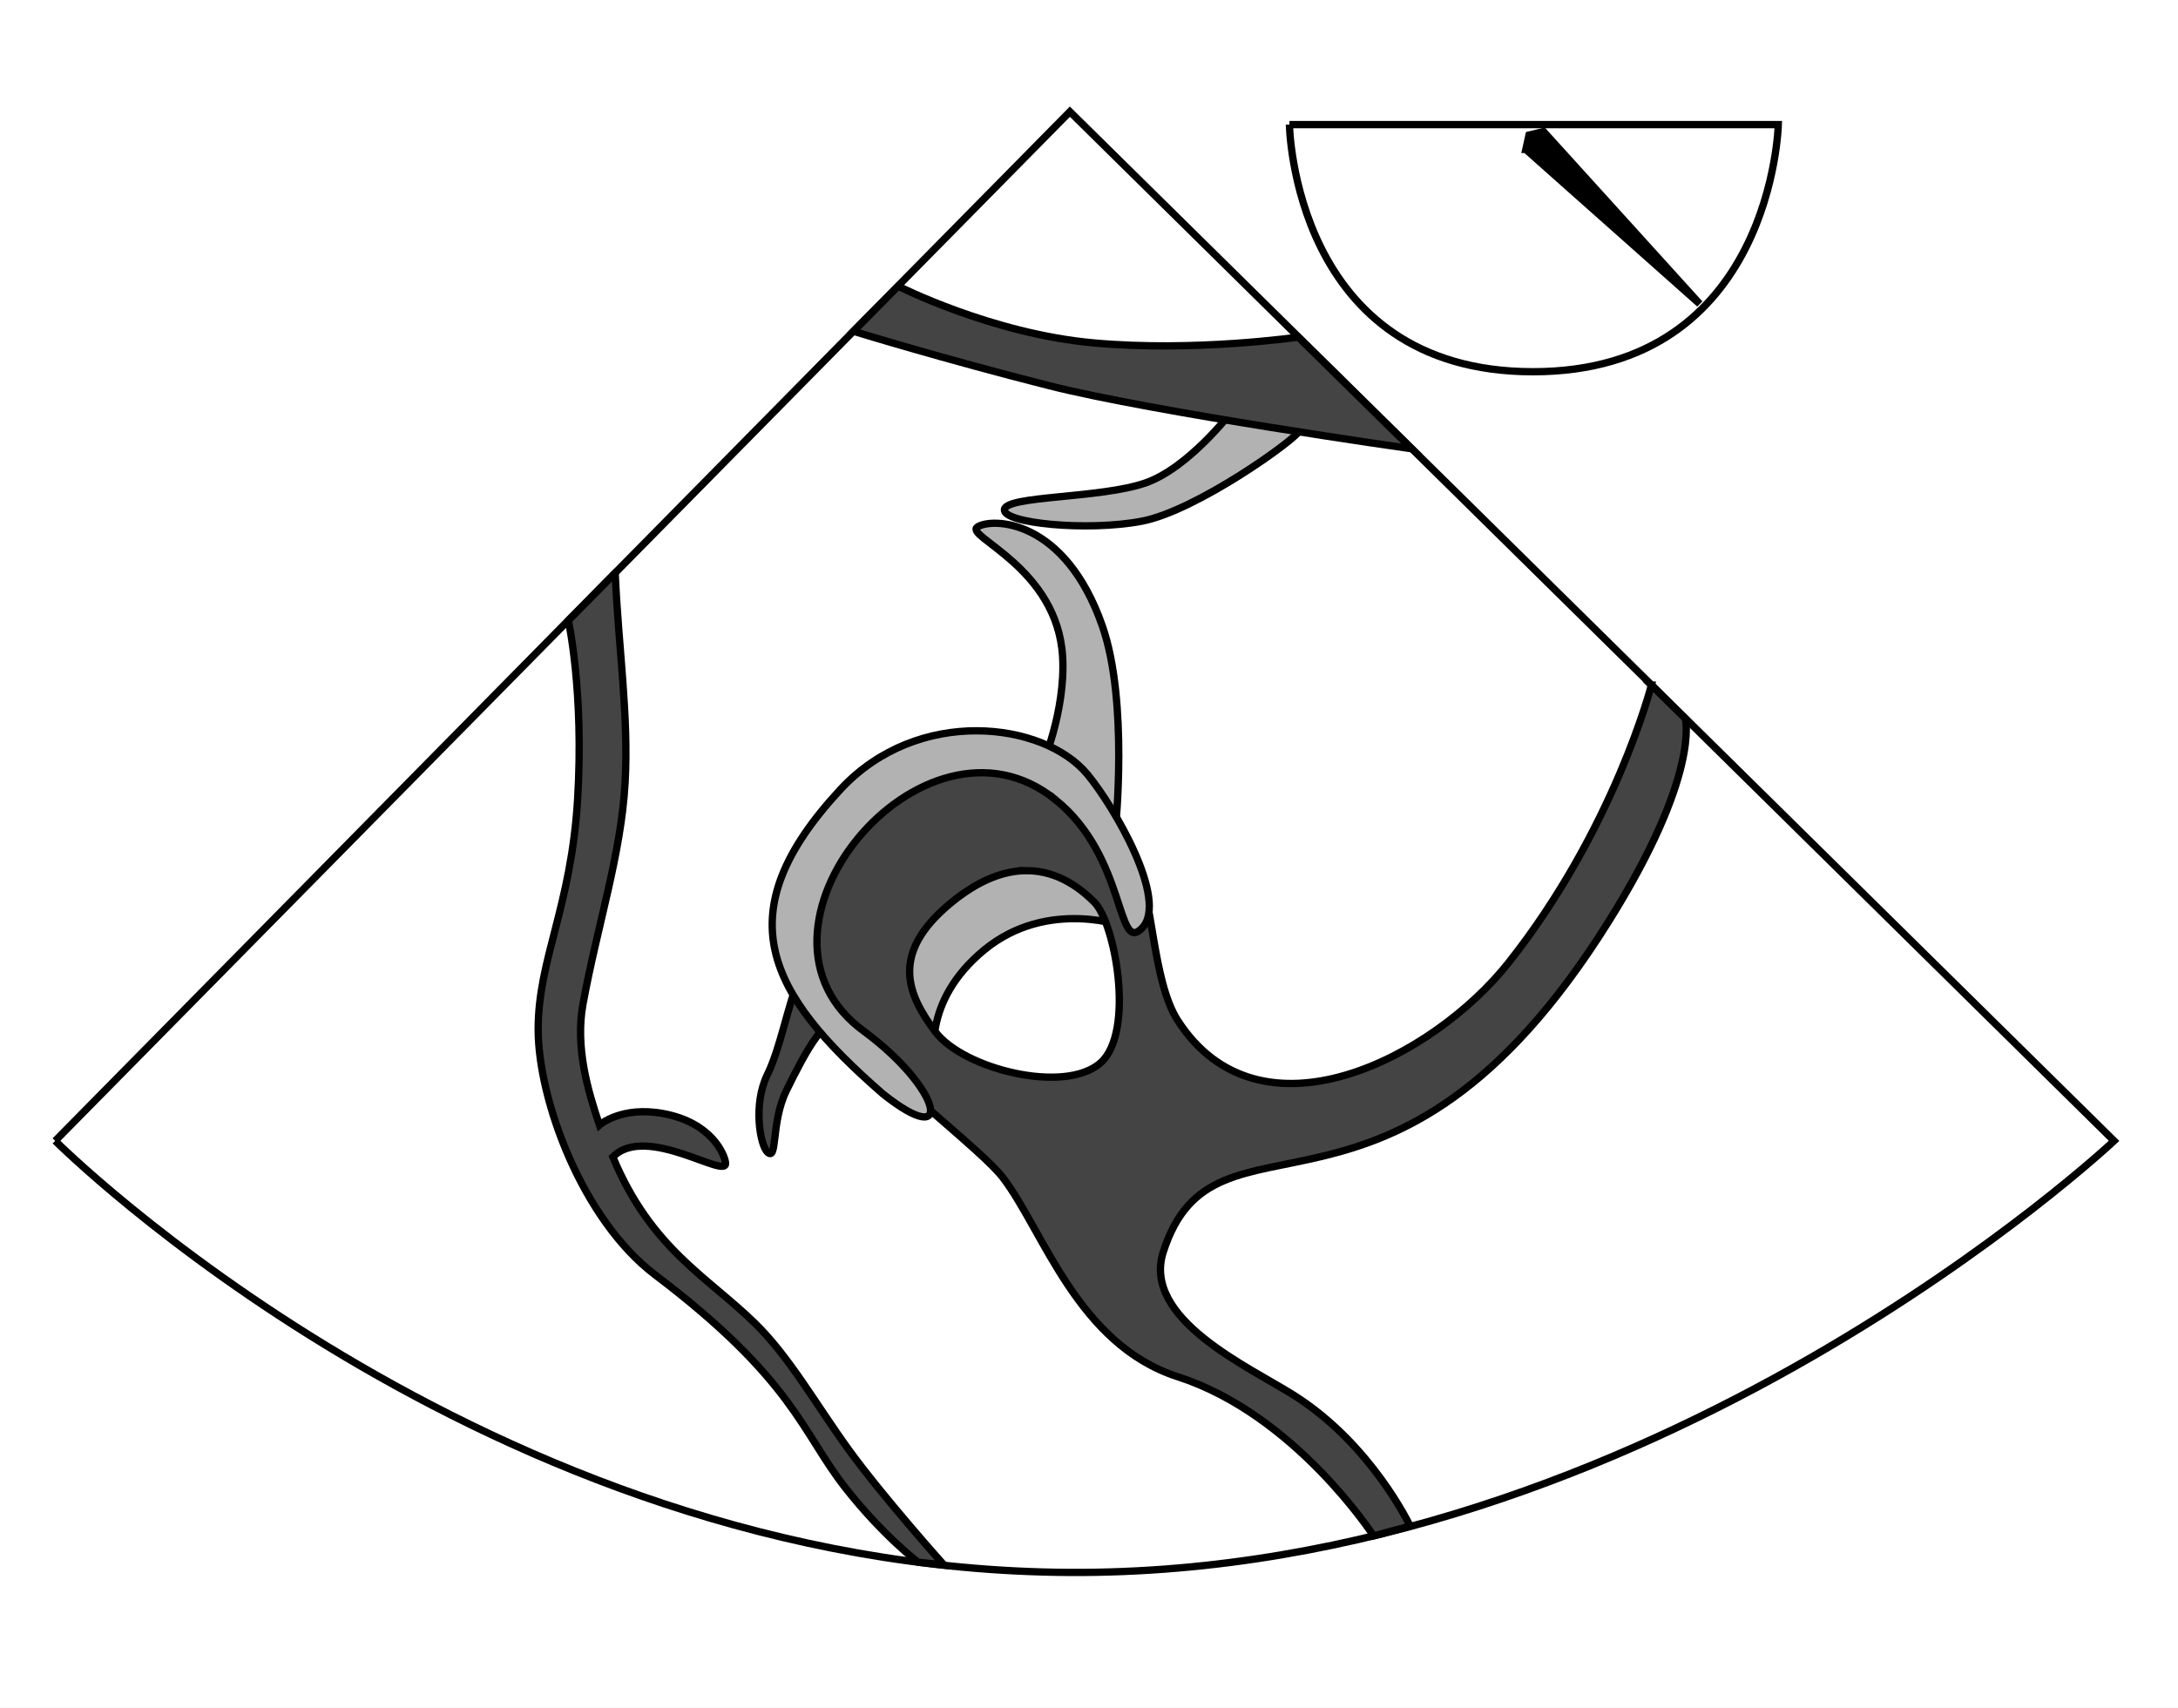 <?xml version="1.0" encoding="UTF-8" standalone="no"?>
<!-- Created with Inkscape (http://www.inkscape.org/) -->

<svg
   xmlns:dc="http://purl.org/dc/elements/1.1/"
   xmlns:cc="http://creativecommons.org/ns#"
   xmlns:rdf="http://www.w3.org/1999/02/22-rdf-syntax-ns#"
   xmlns:svg="http://www.w3.org/2000/svg"
   xmlns="http://www.w3.org/2000/svg"
   xmlns:sodipodi="http://sodipodi.sourceforge.net/DTD/sodipodi-0.dtd"
   xmlns:inkscape="http://www.inkscape.org/namespaces/inkscape"
   width="649.718"
   height="509.626"
   id="svg2"
   version="1.1"
   inkscape:version="0.47 r22583"
   sodipodi:docname="07 - TG RV inflow-outflow - FINAL.svg"
   style="display:inline">
  <rect width="100%" height="100%" fill="#808080" stroke="none"/>
  <defs
     id="defs4">
    <inkscape:perspective
       sodipodi:type="inkscape:persp3d"
       inkscape:vp_x="0 : 526.18109 : 1"
       inkscape:vp_y="0 : 1000 : 0"
       inkscape:vp_z="744.09448 : 526.18109 : 1"
       inkscape:persp3d-origin="372.04724 : 350.78739 : 1"
       id="perspective10" />
    <inkscape:perspective
       id="perspective2824"
       inkscape:persp3d-origin="0.5 : 0.33333333 : 1"
       inkscape:vp_z="1 : 0.5 : 1"
       inkscape:vp_y="0 : 1000 : 0"
       inkscape:vp_x="0 : 0.5 : 1"
       sodipodi:type="inkscape:persp3d" />
    <inkscape:perspective
       id="perspective2843"
       inkscape:persp3d-origin="0.5 : 0.33333333 : 1"
       inkscape:vp_z="1 : 0.5 : 1"
       inkscape:vp_y="0 : 1000 : 0"
       inkscape:vp_x="0 : 0.5 : 1"
       sodipodi:type="inkscape:persp3d" />
    <inkscape:perspective
       id="perspective2836"
       inkscape:persp3d-origin="0.5 : 0.33333333 : 1"
       inkscape:vp_z="1 : 0.5 : 1"
       inkscape:vp_y="0 : 1000 : 0"
       inkscape:vp_x="0 : 0.5 : 1"
       sodipodi:type="inkscape:persp3d" />
    <inkscape:perspective
       id="perspective2839"
       inkscape:persp3d-origin="0.5 : 0.33333333 : 1"
       inkscape:vp_z="1 : 0.5 : 1"
       inkscape:vp_y="0 : 1000 : 0"
       inkscape:vp_x="0 : 0.5 : 1"
       sodipodi:type="inkscape:persp3d" />
    <inkscape:perspective
       id="perspective2842"
       inkscape:persp3d-origin="0.5 : 0.33333333 : 1"
       inkscape:vp_z="1 : 0.5 : 1"
       inkscape:vp_y="0 : 1000 : 0"
       inkscape:vp_x="0 : 0.5 : 1"
       sodipodi:type="inkscape:persp3d" />
  </defs>
  <sodipodi:namedview
     id="base"
     pagecolor="#ffffff"
     bordercolor="#666666"
     borderopacity="1.0"
     inkscape:pageopacity="0.0"
     inkscape:pageshadow="2"
     inkscape:zoom="1.0233713"
     inkscape:cx="372.58437"
     inkscape:cy="334.42628"
     inkscape:document-units="px"
     inkscape:current-layer="layer5"
     showgrid="false"
     showguides="false"
     inkscape:guide-bbox="true"
     inkscape:window-width="1440"
     inkscape:window-height="851"
     inkscape:window-x="-4"
     inkscape:window-y="-4"
     inkscape:window-maximized="1">
    <sodipodi:guide
       orientation="0,1"
       position="204.669,464.125"
       id="guide2839" />
    <sodipodi:guide
       orientation="1,0"
       position="201.165,493.357"
       id="guide2849" />
    <sodipodi:guide
       orientation="1,0"
       position="199.46,463.052"
       id="guide3632" />
    <sodipodi:guide
       orientation="1,0"
       position="202.901,461.316"
       id="guide3634" />
  </sodipodi:namedview>
  <g
     inkscape:groupmode="layer"
     id="layer5"
     inkscape:label="box"
     style="display:inline"
     transform="translate(-170.318,-306.005)"
     sodipodi:insensitive="true">
    <rect
       style="fill:#ffffff;fill-opacity:1;fill-rule:evenodd;stroke:#ffffff;stroke-width:2.179px;stroke-linecap:butt;stroke-linejoin:miter;stroke-opacity:1"
       id="rect3656"
       width="647.539"
       height="507.447"
       x="171.408"
       y="307.095" />
  </g>
  <g
     inkscape:groupmode="layer"
     id="layer2"
     inkscape:label="pattern"
     transform="translate(-170.318,-306.005)"
     style="display:inline"
     sodipodi:insensitive="true">
    <path
       style="fill:none;stroke:#000000;stroke-width:2.179px;stroke-linecap:butt;stroke-linejoin:miter;stroke-opacity:1"
       d="M 186.788,646.415 489.473,339.327 800.963,646.415 c 0,0 -137.684,129.667 -311.49,128.779 C 314.567,774.299 186.788,646.415 186.788,646.415"
       id="path2841"
       sodipodi:nodetypes="ccczc" />
    <path
       style="fill:none;stroke:#000000;stroke-width:2.179px;stroke-linecap:butt;stroke-linejoin:miter;stroke-opacity:1"
       d="m 554.963,343.18 145.839,0 c 0,0 -1.679,73.745 -73.195,73.745 -71.515,0 -72.644,-73.745 -72.644,-73.745"
       id="path2851"
       sodipodi:nodetypes="cczc" />
  </g>
  <g
     inkscape:groupmode="layer"
     id="layer3"
     inkscape:label="clock"
     transform="translate(-170.318,-306.005)"
     style="display:inline"
     sodipodi:insensitive="true">
    <path
       style="fill:#000000;fill-opacity:1;stroke:#000000;stroke-width:2.179px;stroke-linecap:butt;stroke-linejoin:miter;stroke-opacity:1"
       d="m 625.489,350.591 0.95,-4.286 4.324,-1.045 46.589,51.407 -51.862,-46.076 z"
       id="path3636"
       sodipodi:nodetypes="ccccc"
       inkscape:transform-center-y="23.764095"
       inkscape:transform-center-x="-24.02847" />
  </g>
  <g
     inkscape:groupmode="layer"
     id="layer4"
     inkscape:label="heart"
     style="display:inline"
     transform="translate(-170.318,-306.005)"
     sodipodi:insensitive="true">
    <path
       style="fill:#b2b2b2;fill-opacity:1;stroke:#000000;stroke-width:2.179;stroke-linecap:butt;stroke-linejoin:miter;stroke-miterlimit:4;stroke-opacity:1;stroke-dasharray:none"
       d="m 367.244,123.035 c 0,0 -12.727,16.635 -25.565,21.074 -13.474,4.659 -41.356,3.741 -42.047,7.887 -0.691,4.146 24.773,6.623 41.011,3.514 16.238,-3.109 45.603,-24.184 46.985,-26.947 1.382,-2.764 -19.001,-4.837 -20.383,-5.528 z"
       id="path3622"
       transform="translate(170.318,306.005)"
       sodipodi:nodetypes="cssssc" />
    <path
       style="fill:#444444;fill-opacity:1;stroke:#000000;stroke-width:2.179;stroke-linecap:butt;stroke-linejoin:miter;stroke-miterlimit:4;stroke-opacity:1;stroke-dasharray:none"
       d="m 267.919,85.378 c 0,0 27.811,14.165 58.213,16.928 30.402,2.764 61.15,-1.727 61.15,-1.727 l 33.857,33.339 c 0,0 -76.696,-10.883 -108.135,-18.829 -31.439,-7.946 -58.386,-16.238 -58.386,-16.238 l 13.301,-13.474 z"
       id="path2848"
       transform="translate(170.318,306.005)"
       sodipodi:nodetypes="csccscc" />
    <path
       style="fill:#b2b2b2;fill-opacity:1;stroke:#000000;stroke-width:2.179;stroke-linecap:butt;stroke-linejoin:miter;stroke-miterlimit:4;stroke-opacity:1;stroke-dasharray:none"
       d="m 310.586,229.097 c 0,0 7.352,-16.663 6.404,-33.107 -1.542,-26.742 -29.551,-35.989 -25.405,-38.753 4.146,-2.764 26.054,-2.788 37.312,29.711 7.783,22.47 3.849,60.323 3.849,60.323 L 310.586,229.097 z"
       id="path3624"
       transform="translate(170.318,306.005)"
       sodipodi:nodetypes="cssscc" />
    <path
       style="fill:#b2b2b2;fill-opacity:1;stroke:#000000;stroke-width:2.179;stroke-linecap:butt;stroke-linejoin:miter;stroke-miterlimit:4;stroke-opacity:1;stroke-dasharray:none"
       d="m 278.98,316.881 c 0,0 -4.397,-17.833 14.657,-33.468 19.055,-15.635 42.262,-6.84 42.262,-6.84 l -14.657,-29.315 -49.347,9.772 -17.1,34.445 24.185,25.406 z"
       id="path3635"
       transform="translate(170.318,306.005)" />
    <path
       style="fill:#444444;fill-opacity:1;stroke:#000000;stroke-width:2.179;stroke-linecap:butt;stroke-linejoin:miter;stroke-miterlimit:4;stroke-opacity:1;stroke-dasharray:none"
       d="m 492.625,204.438 c 0,0 -11.003,42.92 -42.656,82.875 -22.373,28.241 -74.161,55.326 -98.688,17.094 -7.532,-11.742 -7.333,-37.12 -12.219,-44.938 -4.886,-7.817 -31.736,-42.516 -60.562,-29.812 -28.826,12.703 -24.427,6.36 -34.688,24.438 -4.381,7.718 0.562,22.732 -5.25,37.188 -3.631,9.031 -5.795,21.504 -9.625,29.312 -4.397,8.966 -2.161,21.061 -0.062,23.125 3.157,3.104 1.028,-8.701 5.688,-18.25 5.621,-11.518 12.589,-24.625 16.906,-19.438 13.812,16.599 41.405,37.115 47.719,45.375 12.106,15.837 22.199,49.729 52.188,59.406 34.944,11.276 58.375,47.469 58.375,47.469 l 10.906,-2.906 c 0,0 -11.477,-24.395 -34.688,-39.062 C 372.566,407.843 340.658,393.603 347,373.625 c 15.416,-48.564 68.039,4.855 132.781,-98.531 27.556,-44.003 22.969,-60.688 22.969,-60.688 l -10.125,-9.969 z m -186.156,55.344 c 9.511,0.093 16.308,5.745 20,9.438 6.219,6.219 12.12,38.715 1.875,47.875 -10.684,9.553 -41.021,1.837 -49.312,-9.219 -8.291,-11.055 -13.568,-23.2 4.188,-38.094 8.974,-7.528 16.742,-10.064 23.25,-10 z"
       transform="translate(170.318,306.005)"
       id="path3626" />
    <path
       style="fill:#444444;fill-opacity:1;stroke:#000000;stroke-width:2.179;stroke-linecap:butt;stroke-linejoin:miter;stroke-miterlimit:4;stroke-opacity:1;stroke-dasharray:none"
       d="m 183.519,170.989 c 0,0 -13.981,14.163 -13.981,14.163 0,0 4.718,21.15 2.764,53.396 -1.954,32.246 -11.761,47.595 -11.761,68.604 0,21.009 13.113,56.731 34.892,73.245 41.481,31.454 43.737,47.051 56.92,63.76 11.175,14.164 21.488,21.956 21.488,21.956 0,0 7.765,0.878 7.765,0.878 0,0 -18.26,-20.39 -28.521,-34.559 -9.747,-13.46 -17.654,-27.659 -28.055,-37.771 -14.255,-13.86 -30.84,-22.158 -42.213,-49.441 9.998,-10.142 34.329,7.127 33.625,1.71 -0.321,-2.467 -4.136,-11.977 -18.566,-14.657 -12.572,-2.335 -19.055,3.42 -19.055,3.42 -3.406,-10.114 -7.284,-23.102 -4.91,-36.106 4.28,-23.448 11.346,-44.475 12.557,-66.002 1.126,-20.017 -1.983,-40.276 -2.948,-62.594 z"
       id="path3628"
       transform="translate(170.318,306.005)"
       sodipodi:nodetypes="ccssssccsscsscssc" />
    <path
       style="fill:#b2b2b2;fill-opacity:1;stroke:#000000;stroke-width:2.179;stroke-linecap:butt;stroke-linejoin:miter;stroke-miterlimit:4;stroke-opacity:1;stroke-dasharray:none"
       d="m 314.883,238.631 c 21.341,17.273 18.078,46.499 25.895,38.193 7.817,-8.306 -8.432,-36.193 -16.43,-45.818 -12.999,-15.645 -50.471,-20.397 -73.598,4.512 -34.503,37.162 -21.813,60.881 12.609,90.866 21.836,17.365 17.397,-1.556 -5.374,-18.482 -41.722,-29.866 17.397,-101.242 56.898,-69.27 z"
       id="path3630"
       transform="translate(170.318,306.005)"
       sodipodi:nodetypes="csssccs" />
  </g>
</svg>
